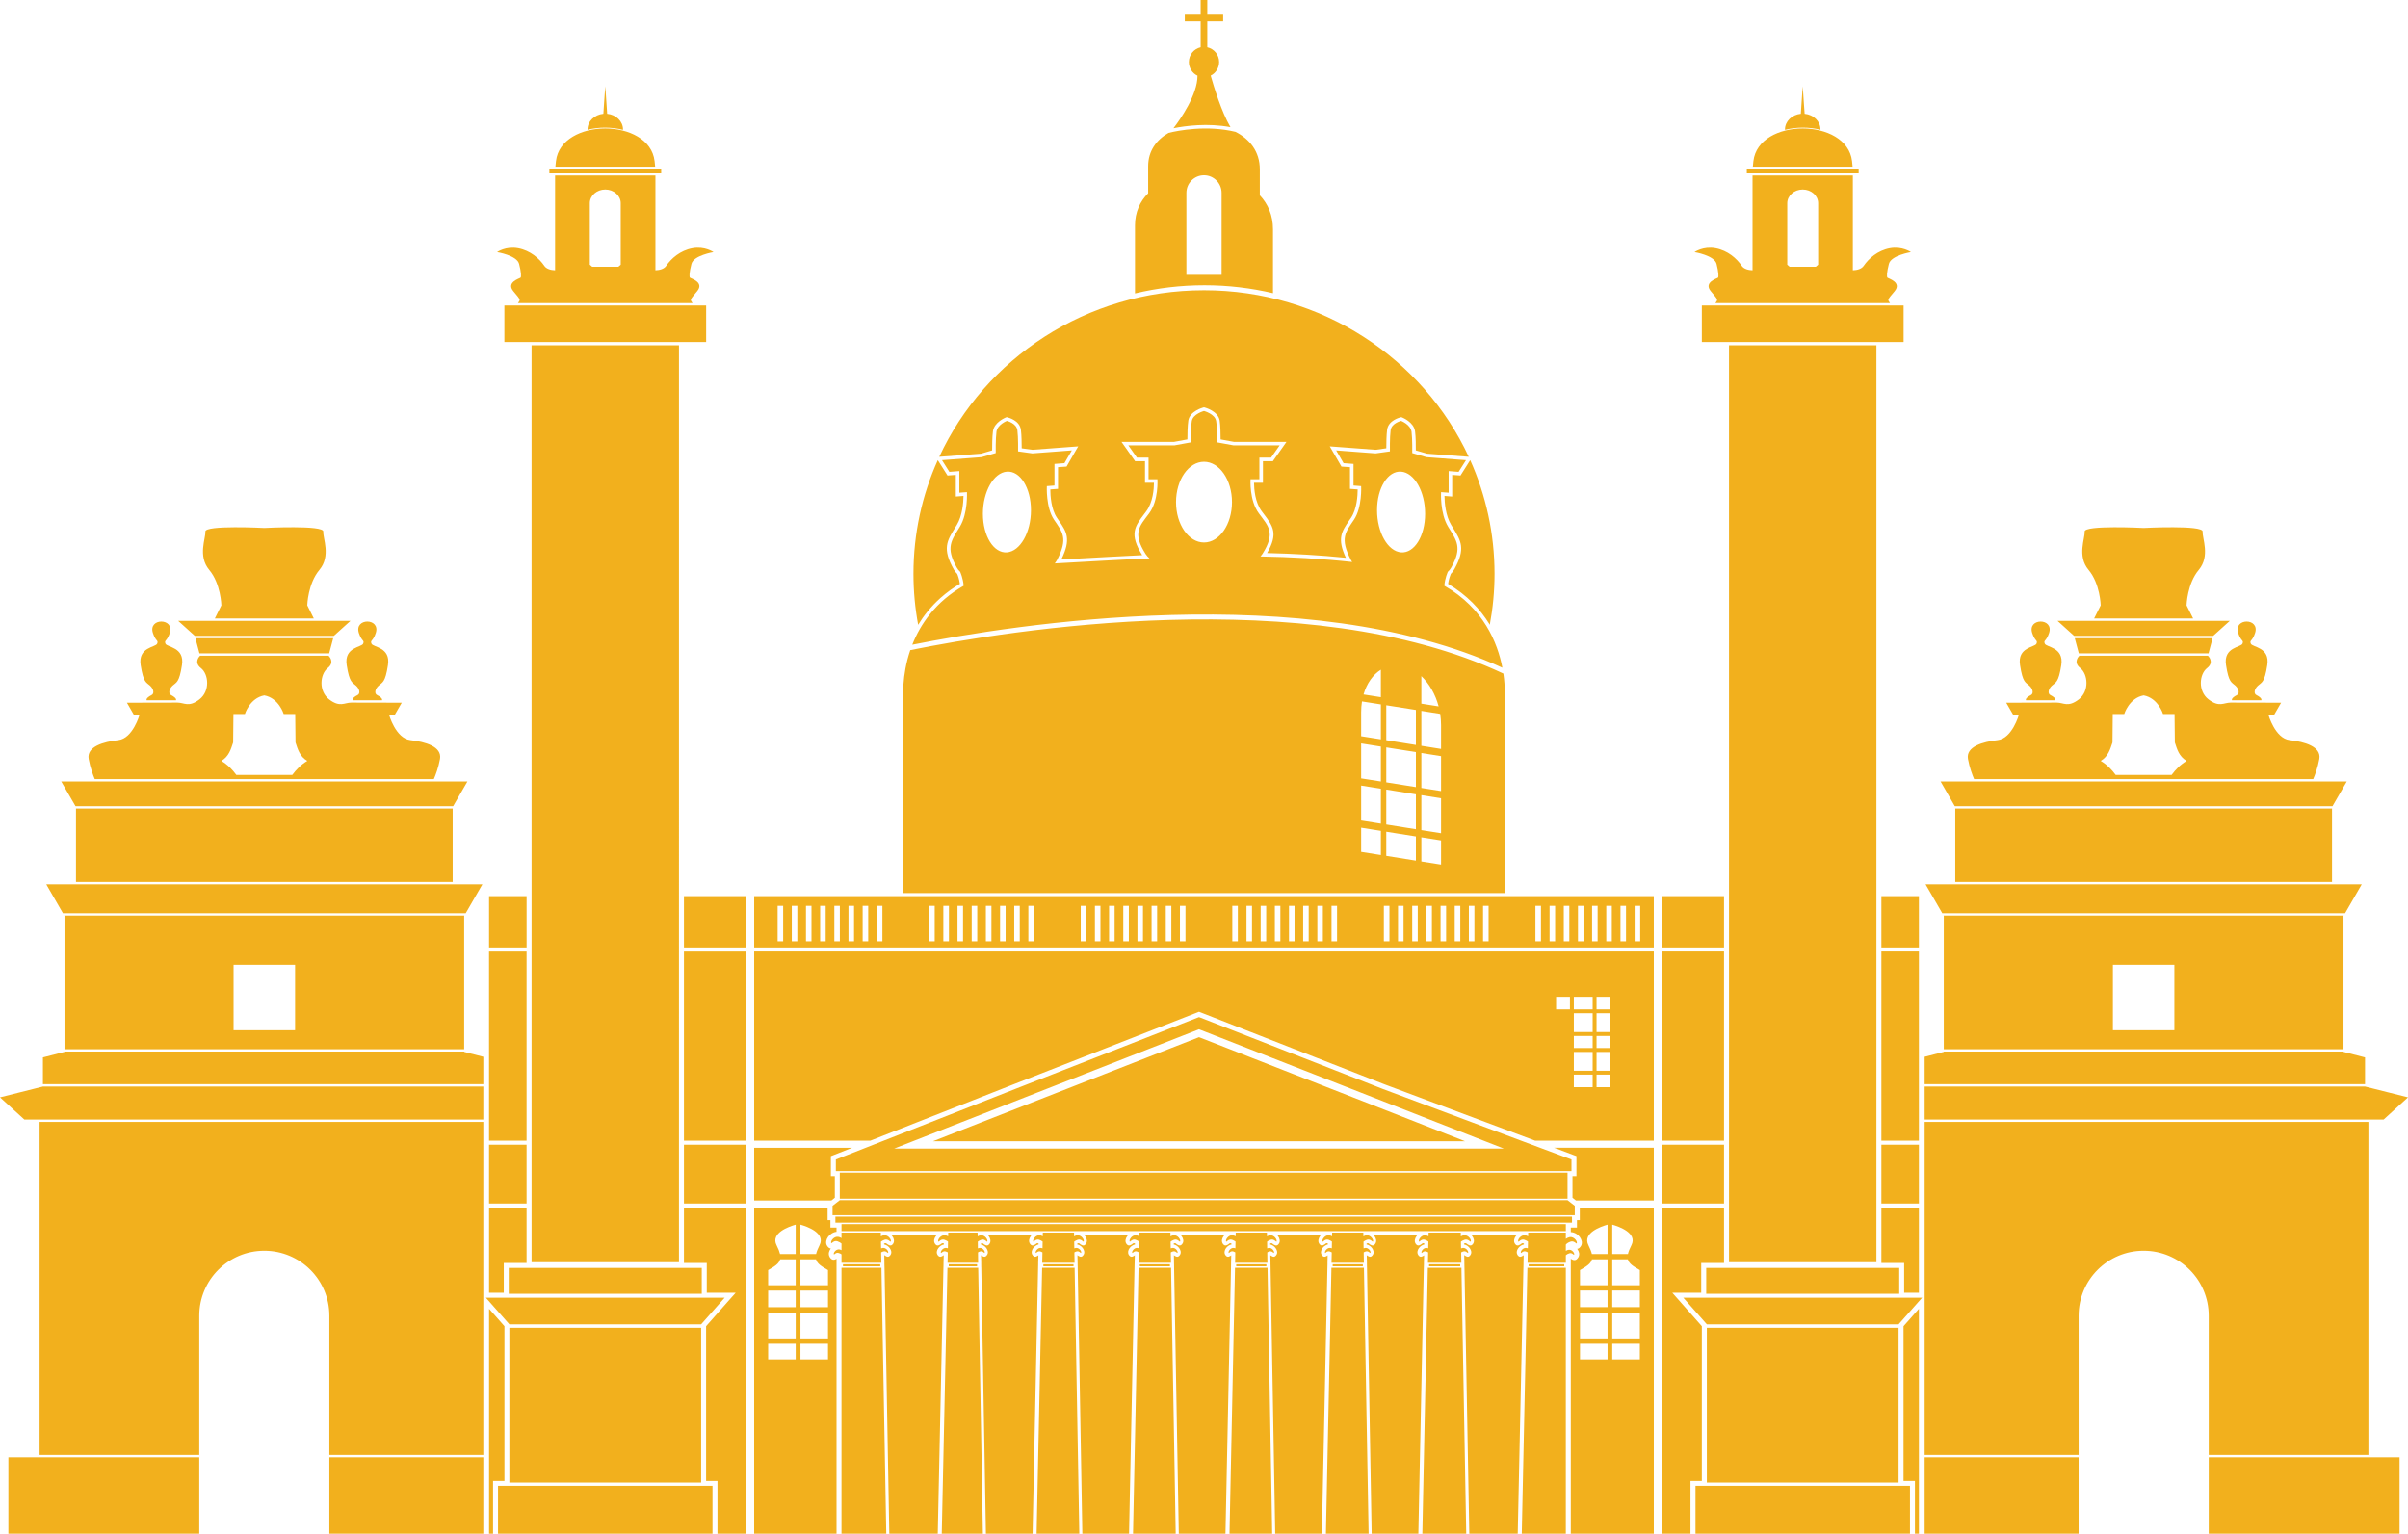 <?xml version="1.0" encoding="UTF-8"?>
<svg xmlns="http://www.w3.org/2000/svg" id="Layer_2" width="89.584" height="57.072" viewBox="0 0 89.584 57.072">
  <defs>
    <style>.cls-1{fill:#f2b01d;}</style>
  </defs>
  <g id="Layer_1-2">
    <path class="cls-1" d="m61.526,42.447h-4.413l-5.595-2.093-6.844-2.678-.067-.027-.067.027-6.845,2.678-5.318,2.093h-4.319v-7.04h33.468v7.04Zm-29.833-1.991h-.515v-.468h.515v.468Zm0-.612h-.515v-.7h.515v.7Zm0-.845h-.515v-.45h.515v.45Zm0-.595h-.515v-.7h.515v.7Zm-.515-1.312h.515v.468h-.515v-.468Zm-.145,3.364h-.7v-.468h.7v.468Zm0-.612h-.7v-.7h.7v.7Zm0-.845h-.7v-.45h.7v.45Zm0-.595h-.7v-.7h.7v.7Zm-.701-1.312h.7v.468h-.7v-.468Zm-.144,3.364h-.515v-.468h.515v.468Zm0-.612h-.515v-.7h.515v.7Zm0-.845h-.515v-.45h.515v.45Zm0-.595h-.515v-.7h.515v.7Zm-.515-1.312h.515v.468h-.515v-.468Zm-.071,13.492h-1.025v-.582h1.025v.582Zm1.202,0h-1.025v-.582h1.025v.582Zm-1.202-.781h-1.025v-.962h1.025v.962Zm1.202,0h-1.025v-.962h1.025v.962Zm-1.202-3.139h-.582c-.022-.09-.062-.196-.129-.327-.233-.453.46-.695.711-.766v1.093Zm.176-1.093c.251.071.944.313.711.766-.067.131-.107.237-.128.327h-.583v-1.093Zm-.176,3.071h-1.025v-.619h1.025v.619Zm1.202,0h-1.025v-.619h1.025v.619Zm-1.026-.817v-.964h.581c.039.161.198.261.445.401v.563h-1.026Zm-1.201-.563c.247-.14.406-.24.446-.401h.579v.964h-1.025v-.563Zm31.403,2.74h1.027v.582h-1.027v-.582Zm-1.2,0h1.025v.582h-1.025v-.582Zm1.2-1.161h1.027v.962h-1.027v-.962Zm-1.2,0h1.025v.962h-1.025v-.962Zm1.2-2.177v-1.093c.253.071.946.313.713.766-.067.131-.109.237-.129.327h-.584Zm-.175-1.093v1.093h-.583c-.02-.09-.062-.196-.128-.327-.232-.453.459-.695.711-.766m.175,2.451h1.027v.619h-1.027v-.619Zm-1.2,0h1.025v.619h-1.025v-.619Zm1.025-.197h-1.025v-.563c.247-.14.406-.24.445-.401h.58v.964Zm1.202-.563v.563h-1.027v-.964h.581c.04.161.199.261.446.401m-3.116-7.273h.515v.468h-.515v-.468Zm0-.845h.515v.7h-.515v-.7Zm0-.595h.515v.45h-.515v-.45Zm0-.845h.515v.7h-.515v-.7Zm.515-.612h-.515v.468h.515v-.468Zm.145,3.364h.7v-.468h-.7v.468Zm0-.612h.7v-.7h-.7v.7Zm0-.845h.7v-.45h-.7v.45Zm0-.595h.7v-.7h-.7v.7Zm.7-1.312h-.7v.468h.7v-.468Zm.145,3.364h.515v-.468h-.515v.468Zm0-.612h.515v-.7h-.515v.7Zm0-.845h.515v-.45h-.515v.45Zm0-.595h.515v-.7h-.515v.7Zm.515-1.312h-.515v.468h.515v-.468Zm-2.092,5.618l.709.266.12.044v.745h-.147v.806l.128.101h2.897v-1.962h-3.707Zm-26.888,1.962l.127-.101v-.806h-.147v-.743l.118-.046.676-.266h-3.647v1.962h2.873Zm27.507,12.4h3.088v-12.136h-2.754v.468h-.105v.277h-.229v.167c.078.004.148.029.208.067.053.034.097.076.131.122.035.05.06.106.069.159.01.062,0,.122-.032.173-.044.069-.09.099-.139.102l.01.013c.032.046.053.095.062.143.009.058,0,.114-.032.164-.078.123-.162.121-.266.056v-.002l-.011-.005v10.232Zm0-10.258c.009-.004.005-.002,0,0m2.375-13.107h.207v1.32h-.207v-1.32Zm-.527,0h.206v1.32h-.206v-1.32Zm-.528,0h.206v1.32h-.206v-1.32Zm-.528,0h.206v1.32h-.206v-1.32Zm-.525,0h.205v1.32h-.205v-1.32Zm-.528,0h.206v1.32h-.206v-1.32Zm-.528,0h.206v1.32h-.206v-1.32Zm-.527,0h.206v1.32h-.206v-1.32Zm-1.948,0h.206v1.32h-.206v-1.32Zm-.528,0h.206v1.32h-.206v-1.32Zm-.527,0h.208v1.32h-.208v-1.32Zm-.526,0h.206v1.32h-.206v-1.32Zm-.528,0h.206v1.32h-.206v-1.32Zm-.527,0h.206v1.32h-.206v-1.32Zm-.528,0h.206v1.32h-.206v-1.32Zm-.527,0h.208v1.32h-.208v-1.32Zm-1.947,0h.206v1.32h-.206v-1.32Zm-.527,0h.205v1.32h-.205v-1.32Zm-.528,0h.206v1.32h-.206v-1.32Zm-.527,0h.206v1.32h-.206v-1.32Zm-.526,0h.205v1.32h-.205v-1.32Zm-.528,0h.206v1.32h-.206v-1.32Zm-.527,0h.205v1.32h-.205v-1.32Zm-.528,0h.206v1.32h-.206v-1.32Zm-1.948,0h.206v1.32h-.206v-1.32Zm-.527,0h.207v1.32h-.207v-1.32Zm-.528,0h.206v1.32h-.206v-1.32Zm-.526,0h.206v1.32h-.206v-1.32Zm-.527,0h.207v1.32h-.207v-1.32Zm-.528,0h.206v1.32h-.206v-1.32Zm-.527,0h.206v1.32h-.206v-1.32Zm-.528,0h.206v1.32h-.206v-1.32Zm-1.948,0h.207v1.32h-.207v-1.32Zm-.526,0h.206v1.32h-.206v-1.32Zm-.527,0h.206v1.32h-.206v-1.32Zm-.528,0h.207v1.32h-.207v-1.32Zm-.527,0h.206v1.32h-.206v-1.32Zm-.528,0h.206v1.32h-.206v-1.32Zm-.527,0h.208v1.32h-.208v-1.32Zm-.526,0h.205v1.32h-.205v-1.32Zm-1.948,0h.207v1.32h-.207v-1.32Zm-.528,0h.207v1.32h-.207v-1.32Zm-.527,0h.207v1.32h-.207v-1.32Zm-.526,0h.205v1.32h-.205v-1.32Zm-.528,0h.206v1.32h-.206v-1.32Zm-.527,0h.205v1.32h-.205v-1.32Zm-.528,0h.206v1.32h-.206v-1.32Zm-.527,0h.206v1.32h-.206v-1.32Zm-.872,1.548h33.468v-1.909H28.058v1.909ZM45.777,4.732c-.853-.159-1.67-.05-2.121.04.254-.331.896-1.247.894-1.956-.19-.09-.321-.284-.321-.509,0-.268.189-.492.439-.548v-.965h-.591v-.246h.591v-.548h.247v.548h.59v.246h-.59v.965c.251.056.44.28.44.548,0,.223-.129.413-.314.507.111.39.404,1.357.736,1.918m-.985,1.789c.362,0,.655.295.655.656v3.049h-1.31v-3.049c0-.361.293-.656.655-.656m9.87,50.551v-.002l-.18-9.896-.003-.131v-.055l-.006-.286c.006.004.011.007.015.011.007.007.014.012.026.019h.002c.076.05.136.052.192-.038.025-.039.032-.083.025-.127-.007-.039-.027-.083-.053-.12-.025-.034-.058-.067-.099-.094-.033-.021-.072-.039-.115-.046v-.03c.013-.005.027-.012.043-.016.023-.008.053.016.069.029.012.008.021.015.031.022.078.05.141.052.198-.038.025-.041.033-.089.025-.138-.007-.044-.029-.092-.06-.136-.015-.019-.029-.037-.046-.055h1.711c-.016.018-.032.036-.046.055-.031.044-.053.092-.06.136v.002c-.008.047,0,.095.025.136.058.09.12.088.198.038.01-.007.019-.014.031-.022.016-.013.046-.037.069-.029v-.001.001h.002l.016.006h.002l.014.007.007.001-.002.034c-.041.007-.078.023-.111.044-.041.025-.074.058-.099.094-.028.037-.046.079-.053.12-.007.044,0,.088.025.127h-.002c.057.088.118.088.196.038.01-.007.018-.012.026-.019l.009-.007-.005.282-.002.129-.002.057-.211,9.894v.004h-1.802Zm-3.633,0v-.002l-.173-9.896-.002-.052v-.023l-.001-.056v-.055l-.006-.28.006.003v.002c.01.007.017.014.03.021.077.048.137.046.192-.042.023-.037.032-.081.023-.127-.007-.039-.025-.083-.053-.122-.026-.035-.06-.069-.102-.093-.03-.02-.066-.034-.103-.041v-.034c.013-.005.025-.01.039-.015.02-.006.046.015.062.028.012.01.021.017.033.026h.002c.078.048.14.046.194-.042.025-.041.032-.088.025-.138-.009-.044-.03-.095-.062-.137-.012-.018-.026-.036-.042-.052h1.651c-.015.016-.03.034-.042.052-.032.042-.055.093-.062.137-.009.05-.001.097.023.138.055.088.119.09.196.042.013-.007.021-.016.034-.026v.002c.016-.015.042-.036.062-.03h.001v.001l.016.006.016.007h.004l-.002.035c-.035.007-.069.021-.099.041-.042.024-.076.06-.101.093-.028.039-.047.081-.054.122-.007.044,0,.09.023.127.054.088.114.09.192.042.012-.007.019-.014.03-.021v-.002h.002l-.007.277v.055l-.004.131-.203,9.894v.004h-1.738Zm-3.587,0v-.002l-.173-9.896-.001-.052v-.023l-.002-.056v-.055l-.006-.28.006.003v.002c.01.007.017.012.03.021.076.048.137.046.192-.042.025-.037.03-.081.023-.127-.007-.041-.027-.083-.055-.122-.024-.035-.06-.071-.1-.093-.03-.02-.066-.034-.103-.041v-.034c.011-.005.023-.01.039-.015.02-.006.046.015.06.028.012.009.021.017.035.026h.002c.076.048.14.046.194-.042.025-.041.032-.088.023-.138-.007-.044-.028-.095-.06-.137-.014-.018-.028-.036-.044-.052h1.653c-.015.016-.03.034-.044.052-.031.042-.053.093-.061.137-.008.05-.002.097.024.138.055.088.117.09.194.042.014-.007.023-.016.036-.024v-.002c.015-.013.042-.034.061-.028.013.005.025.01.036.014v.035c-.036.007-.069.021-.099.041-.043.024-.076.058-.103.093-.028.039-.045.081-.052.122-.007.046-.002.09.023.127.054.088.114.09.192.042.012-.007.019-.014.03-.023l-.006.277v.055l-.003.131-.205,9.894v.004h-1.736Zm-3.587,0v-.002l-.175-9.896v-.052l-.003-.134-.004-.28.004.003.001.002c.009.007.016.014.03.021.076.048.138.046.193-.042.023-.037.03-.081.023-.127-.007-.039-.027-.083-.055-.122-.025-.033-.06-.069-.1-.093-.032-.02-.066-.034-.103-.041l-.002-.034c.013-.005.025-.01.041-.015.019-.006.046.015.06.028.012.01.023.017.034.026h.001c.078.048.14.046.194-.042.027-.041.034-.088.025-.138-.007-.044-.028-.093-.062-.137-.012-.018-.026-.036-.044-.052h1.655c-.016.016-.031.034-.044.052-.032.042-.054.093-.062.137-.008.05,0,.097.025.138.055.088.117.09.194.042.013-.007.023-.016.036-.026.014-.013.042-.034.06-.028h.001v.001l.016.006.016.007h.004v.035c-.036.007-.069.021-.101.041-.041.024-.076.058-.101.093-.028.039-.047.081-.052.122-.009.046-.002.09.021.127.054.088.116.09.192.042.014-.007.021-.014.03-.021l.002-.002-.006.277-.001.055-.002.131-.205,9.894v.004h-1.736Zm-3.589,0v-.002l-.173-9.896v-.052l-.002-.023v-.056l-.001-.055-.006-.28.006.003.001.002c.009.007.016.014.029.021.077.048.139.046.192-.042.025-.037.03-.081.023-.127-.007-.041-.025-.083-.053-.122-.025-.035-.06-.069-.102-.093-.03-.02-.066-.034-.103-.041v-.034c.011-.005.025-.01.039-.015.02-.006.046.015.062.028.012.01.023.017.033.026h.002c.078.048.14.046.194-.042.025-.041.034-.088.025-.138-.007-.044-.03-.093-.062-.137-.012-.018-.028-.036-.044-.052h1.655c-.017.016-.032.034-.044.052-.032.042-.055.093-.062.137-.009.05-.001.097.023.138.057.088.117.09.196.042.012-.007.023-.016.035-.026.014-.013.041-.034.06-.028h.002v.001l.016.006.016.007h.003v.035c-.037.007-.07.021-.1.041-.041.024-.076.058-.101.093-.028.039-.047.081-.054.122-.007.046,0,.09.022.127.055.088.117.09.193.042.012-.007.021-.014.03-.023h.002l-.006.277-.002.055-.003.131-.203,9.894v.004h-1.738Zm-3.587,0h1.736v-.004l.205-9.894.003-.131v-.055l.008-.277h-.002v.002c-.009.007-.018.014-.03.021-.078.048-.138.046-.192-.042-.025-.037-.03-.083-.023-.127.007-.041.026-.083.053-.122.026-.033.059-.069.102-.093.03-.02.063-.034.099-.041l.001-.035h-.005l-.014-.007-.018-.006v-.001c-.017-.006-.046.015-.061.03v-.002c-.013.01-.023.019-.034.026-.078.048-.141.046-.196-.042-.024-.041-.032-.088-.024-.138.008-.044.03-.095.061-.137.014-.018.029-.036.044-.052h-1.653c.018.016.032.034.044.052.032.042.053.093.06.137.009.05.002.097-.023.138-.054.088-.116.09-.194.042h-.002c-.014-.009-.023-.017-.033-.026-.016-.013-.042-.034-.062-.028-.014.005-.028.01-.039.015v.034c.037.007.073.021.103.041.042.024.076.058.102.093.026.039.046.081.053.122.007.046.002.09-.023.127-.055.088-.116.09-.192.042-.013-.009-.02-.014-.03-.021v-.002l-.006-.003.006.28v.055l.001.056v.023l.002.052.173,9.896v.002Zm13.188-16.42l4.638,1.816h-19.797l4.639-1.816,5.26-2.057,5.26,2.057Zm-5.211-2.331l5.309,2.077,5.309,2.079.673.263h-22.68l.67-.263,5.311-2.079,5.309-2.077.05-.019.049.019Zm12.168,8.854l-.21,9.897h1.639v-9.897h-1.429Zm.047-.054h1.323v-.076h-1.323v.076Zm-3.751.054l-.205,9.897h1.633l-.179-9.897h-1.249Zm.046-.054h1.157v-.076h-1.157v.076Zm-3.633.054l-.205,9.897h1.588l-.174-9.897h-1.209Zm.046-.054h1.122v-.076h-1.122v.076Zm-3.633.054l-.205,9.897h1.588l-.174-9.897h-1.209Zm.044-.054h1.122v-.076h-1.122v.076Zm-3.633.054l-.205,9.897h1.588l-.173-9.897h-1.21Zm.046-.054h1.122v-.076h-1.122v.076Zm-3.633.054l-.205,9.897h1.588l-.174-9.897h-1.209Zm.046-.054h1.122v-.076h-1.122v.076Zm-3.568.054h1.143l.175,9.897h-1.53l.212-9.897Zm.048-.054h1.053v-.076h-1.053v.076Zm21.556-1.253l-.002.137c-.037-.019-.074-.031-.106-.037-.164-.028-.3.17-.259.235.016.023.093-.113.227-.069.057.02.101.043.133.067l-.006.251c-.017-.007-.035-.011-.052-.014-.129-.021-.237.134-.203.185.012.019.072-.088.18-.053.028.009.053.02.072.032l-.007.388h1.424v-.281c.028-.026.067-.052.127-.07.106-.037.167.072.18.053.032-.051-.076-.207-.205-.185-.032.005-.069.017-.102.04v-.235c.033-.04.09-.079.176-.109.136-.044.214.092.228.067.042-.063-.094-.261-.258-.235-.046.009-.099.03-.146.064v-.231h-1.401Zm-3.704,0l-.003.137c-.035-.019-.071-.031-.103-.037-.158-.028-.291.17-.25.235.014.023.088-.113.22-.069.055.02.098.043.129.067l-.007.251c-.016-.007-.033-.011-.049-.014-.125-.021-.23.134-.198.185.011.019.071-.088.173-.053.028.009.053.02.072.032l-.008.388h1.242l-.007-.386c.021-.013.046-.025.076-.034.107-.035.167.072.181.053.032-.051-.075-.206-.204-.185-.018.003-.037.009-.057.016l-.005-.251c.033-.025.078-.048.136-.069.136-.044.212.092.227.069.043-.065-.093-.263-.257-.235-.034.006-.073.018-.11.039l-.001-.139h-1.197Zm-3.589,0l-.003.137c-.034-.019-.071-.031-.102-.037-.159-.028-.29.17-.251.235.016.023.092-.113.222-.069.055.02.096.043.127.067l-.005.251c-.018-.007-.033-.011-.051-.014-.124-.021-.23.134-.198.185.013.019.071-.088.175-.053.028.009.051.02.072.032l-.009.388h1.204l-.007-.386c.019-.013.044-.025.074-.034.104-.035.162.072.175.053.031-.051-.073-.206-.198-.185-.018.003-.035.009-.055.016l-.003-.251c.031-.025.074-.048.128-.069.133-.044.207.092.223.069.04-.065-.092-.263-.251-.235-.031.006-.069.018-.104.039l-.003-.139h-1.16Zm-3.587,0l-.003.137c-.034-.019-.071-.031-.103-.037-.158-.028-.291.17-.25.235.016.023.09-.113.222-.069.055.02.096.043.127.067l-.005.251c-.018-.007-.035-.011-.051-.014-.125-.021-.229.134-.198.185.013.019.071-.088.175-.053.028.009.051.02.07.032l-.007.388h1.202l-.005-.386c.019-.013.044-.025.074-.034.104-.035.162.072.174.053.032-.051-.072-.206-.197-.185-.018.003-.035.009-.055.016l-.003-.251c.031-.025.072-.048.129-.069.132-.044.206.092.222.069.039-.065-.092-.263-.251-.235-.033.006-.069.018-.104.039l-.003-.139h-1.16Zm-3.587,0l-.003.137c-.036-.019-.071-.031-.103-.037-.159-.028-.291.17-.25.235.014.023.09-.113.22-.069.055.02.097.043.129.067l-.005.251c-.018-.007-.035-.011-.051-.014-.126-.021-.23.134-.198.185.012.019.071-.088.175-.053.026.009.051.02.07.032l-.008.388h1.203l-.007-.386c.021-.013.046-.025.076-.034.102-.035.162.072.173.053.031-.051-.071-.206-.196-.185-.018.003-.037.009-.055.016l-.005-.251c.031-.025.074-.048.13-.069.131-.044.207.092.221.069.041-.065-.092-.263-.251-.235-.032.006-.069.018-.104.039l-.002-.139h-1.159Zm-3.589,0l-.003.137c-.034-.019-.069-.031-.101-.037-.16-.028-.291.17-.25.235.014.023.09-.113.22-.069.055.02.096.043.127.067l-.005.251c-.018-.007-.033-.011-.051-.014-.125-.021-.23.134-.198.185.014.019.073-.088.175-.053.028.009.051.02.072.032l-.009.388h1.204l-.007-.386c.019-.013.044-.025.074-.034.104-.035.162.072.175.053.031-.051-.073-.206-.198-.185-.018.003-.035.009-.053.016l-.005-.251c.031-.025.074-.048.13-.069.131-.044.207.092.221.069.04-.065-.092-.263-.251-.235-.031.006-.069.018-.104.039l-.002-.139h-1.161Zm-3.52,0h1.092l.004.139c.035-.021.071-.033.104-.039.159-.028.291.17.251.235-.016.023-.09-.113-.221-.069-.056.021-.099.044-.13.069l.003.251c.02-.007.037-.013.055-.016.125-.021.229.134.197.185-.012.019-.07-.088-.174-.053-.03.009-.055.021-.074.034l.005.386h-1.136l.009-.388c-.022-.012-.045-.023-.075-.032-.105-.035-.167.072-.18.053-.031-.051.076-.206.205-.185.016.003.035.007.053.014l.005-.251c-.033-.024-.076-.047-.132-.067-.136-.044-.212.092-.228.069-.042-.065.094-.263.258-.235.034.006.071.018.106.037l.003-.137Zm23.04-2.289h.147v-.432l-7.012-2.622-6.844-2.677-6.845,2.677-6.666,2.622v.432h27.22Zm0,.057h-27.074v.969h27.074v-.969Zm.166,1.584h-27.509v-.349l.27-.21h27.073l.27.21v.349h-.104Zm-.229.276h-27.174v-.221h27.403v.221h-.229Zm-25.486.317h25.486v-.261h-26.947v.261h1.461Zm.021,1.177h-1.482v-.314c-.026-.019-.058-.037-.102-.049-.106-.037-.168.07-.18.051-.032-.051.074-.205.205-.184.023.004.051.013.077.027v-.247c-.033-.03-.083-.06-.151-.083-.136-.044-.214.091-.23.067-.04-.064.096-.261.26-.233.037.005.081.021.121.046v-.203h1.463l.002.139c.037-.021.074-.033.107-.039.164-.028.3.17.26.235-.016.023-.094-.113-.23-.069-.058.021-.1.044-.134.069l.006.251c.019-.007.037-.013.056-.016.129-.021.237.134.203.185-.012.019-.072-.088-.18-.053-.03.009-.056.021-.078.034l.007.386Zm-.04.055h-1.387v.076h1.387v-.076Zm12.044-29.862c.575,0,1.041.673,1.041,1.502s-.466,1.502-1.041,1.502-1.041-.673-1.041-1.502.466-1.502,1.041-1.502m-10.927,7.009c3.619-.731,14.759-2.557,22.064.873.08.542.046.912.046.912v7.256h-22.366v-7.256s-.076-.813.256-1.785m12.901,7.338h-.974v-.898h.974v.898Zm0-1.166h-.974v-1.302h.974v1.302Zm0-1.569h-.974v-1.302h.974v1.302Zm-.044-2.871c.028.135.044.272.044.413v.89h-.974v-1.303h.93Zm-.93-1.289c.39.231.696.591.852,1.021h-.852v-1.021Zm-2.854,1.021c.158-.43.464-.79.853-1.021v1.021h-.853Zm-.12,1.571v-.89c0-.141.015-.278.044-.413h.929v1.303h-.973Zm0,.266h.974v1.302h-.974v-1.302Zm0,1.569h.974v1.302h-.974v-1.302Zm.973,2.468h-.974v-.898h.974v.898Zm1.733,0h-1.464v-.898h1.464v.898Zm0-1.166h-1.464v-1.302h1.464v1.302Zm0-1.569h-1.464v-1.302h1.464v1.302Zm0-1.568h-1.464v-1.302h1.464v1.302Zm-.732-2.864c.259,0,.506.049.732.141v1.152h-1.464v-1.152c.226-.092.473-.141.732-.141m-5.846,6.438v.9l-.734.117v-.9l.734-.117Zm0-1.568v1.3l-.734.117v-1.301l.734-.116Zm0-1.569v1.301l-.734.116v-1.3l.734-.117Zm-.031-1.563c.021.129.031.265.031.408v.887l-.734.116v-1.3l.703-.111Zm-.703-1.179c.295.184.524.507.644.92l-.644.102v-1.022Zm-2.149,1.364c.12-.452.348-.849.643-1.126v1.024l-.643.102Zm-.09,1.583v-.889c0-.142.011-.281.032-.417l.701-.111v1.3l-.733.117Zm0,1.568v-1.3l.733-.116v1.3l-.733.116Zm0,1.569v-1.3l.733-.117v1.301l-.733.116Zm.733,1.052l-.733.116v-.9l.733-.116v.9Zm1.305-1.108v.899l-1.103.177v-.9l1.103-.176Zm0-1.569v1.3l-1.103.177v-1.3l1.103-.177Zm0-1.569v1.301l-1.103.176v-1.302l1.103-.175Zm0-1.568v1.3l-1.103.177v-1.303l1.103-.174Zm-.552-1.474c.196-.031.381-.012.552.052v1.154l-1.103.174v-1.152c.17-.118.357-.198.551-.228m13.179,6.031v.9l.734.117v-.9l-.734-.117Zm0-1.568v1.3l.734.117v-1.301l-.734-.116Zm0-1.569v1.301l.734.116v-1.3l-.734-.117Zm.031-1.563c-.021.129-.031.265-.031.406v.889l.734.116v-1.3l-.703-.111Zm.703-1.179c-.295.184-.525.507-.645.92l.645.102v-1.022Zm2.149,1.364c-.12-.452-.35-.849-.643-1.126v1.024l.643.102Zm.09,1.583v-.889c0-.142-.011-.281-.032-.417l-.701-.111v1.3l.733.117Zm0,1.568v-1.3l-.733-.116v1.3l.733.116Zm0,1.569v-1.3l-.733-.117v1.301l.733.116Zm-.733,1.052l.733.116v-.9l-.733-.116v.9Zm-1.305-1.108v.899l1.102.177v-.9l-1.102-.176Zm0-1.569v1.3l1.102.177v-1.3l-1.102-.177Zm0-1.569v1.301l1.102.176v-1.302l-1.102-.175Zm0-1.568v1.3l1.102.177v-1.303l-1.102-.174Zm.552-1.474c.194.03.379.11.55.228v1.152l-1.102-.174v-1.154c.171-.064.356-.083.552-.052m-14.666-7.22c.494-.037.895.606.895,1.435s-.401,1.531-.895,1.569c-.492.037-.893-.606-.893-1.435s.401-1.531.893-1.569m14.666,0c.492.038.893.74.893,1.569s-.401,1.472-.893,1.435c-.494-.038-.895-.74-.895-1.569s.401-1.472.895-1.435m-17.967,5.7c-.115-.616-.175-1.251-.175-1.899,0-1.505.323-2.934.905-4.229l.046.072.274.434.042.067.079-.007.23-.016v.805l.143-.011.142-.012c-.003.238-.037.73-.248,1.08-.034.056-.051.083-.067.109-.298.48-.48.775-.05,1.539h-.002c.022.037.046.072.073.106.017.022.039.045.06.067.023.052.077.197.1.372-.121.072-.24.148-.351.227-.132.097-.256.195-.368.295-.352.314-.623.655-.833,1.001m20.538-6.128c.58,1.295.905,2.724.905,4.229,0,.648-.062,1.283-.177,1.899l-.017-.032c-.334-.54-.822-1.069-1.534-1.491.023-.175.08-.32.101-.372.021-.022.042-.045.06-.067.025-.032.049-.068.071-.106.43-.764.247-1.059-.05-1.539-.018-.026-.033-.053-.067-.109-.212-.35-.247-.842-.249-1.08l.143.012.143.011v-.805l.23.016.079.007.042-.067.274-.434.046-.072Zm-36.501,30.983h.547v-1.108h.848v-2.061h-1.395v3.169Zm.148,8.967v-1.966h.424v-5.757l-.572-.647v8.37h.148Zm9.412-12.136h-2.31v2.061h.849v1.108h1.076l-.272.305-.829.939v5.757h.423v1.966h1.063v-12.136Zm-8.165-.152h-1.396v-2.188h1.396v2.188Zm8.165,0h-2.31v-2.188h2.31v2.188Zm-8.165-2.337h-1.396v-7.04h1.396v7.04Zm8.165,0h-2.31v-7.04h2.31v7.04Zm-2.31-9.101h2.31v1.909h-2.31v-1.909Zm-7.25,0h1.396v1.909h-1.396v-1.909Zm26.597-22.546c4.379,0,8.15,2.542,9.849,6.198l-.093-.007-1.456-.109-.42-.122c.002-.164,0-.499-.028-.709-.046-.348-.473-.512-.475-.514l-.039-.014-.04.011c0,.001-.438.1-.486.458-.026.2-.03.519-.03.69l-.4.055-1.456-.109-.247-.018.124.215.275.475.035.062.069.005.249.017v.807l.123.009.163.012c0,.226-.03.731-.245,1.053-.015.022-.041.06-.068.099-.282.413-.462.676-.125,1.392-.487-.049-.974-.088-1.463-.116-.487-.03-.975-.048-1.469-.06.427-.727.215-1.008-.122-1.452-.019-.025-.042-.055-.078-.104-.249-.334-.284-.83-.286-1.059h.332v-.804h.371l.038-.057.32-.453.146-.209h-1.955l-.495-.091c0-.173-.004-.503-.034-.699-.055-.355-.549-.484-.549-.485l-.035-.009-.035.009c0,.001-.496.13-.549.485-.03.196-.034.526-.034.699l-.496.091h-1.956l.148.209.319.453.039.057h.369v.804h.333c-.001.229-.037.725-.285,1.059-.037.049-.059.079-.078.104-.349.46-.565.744-.074,1.531-.858.041-1.706.089-2.553.136l-.457.025c.377-.766.196-1.032-.096-1.456-.026-.039-.054-.077-.067-.099-.217-.322-.245-.827-.245-1.053l.162-.012.124-.009v-.807l.249-.017.069-.005.035-.062.273-.475.126-.215-.249.018-1.454.109-.4-.055c0-.171-.004-.49-.03-.69-.048-.358-.486-.457-.488-.458l-.038-.011-.041.014c0,.002-.427.166-.473.514-.028.21-.03.545-.03.709l-.418.122-1.457.109-.092.007c1.697-3.656,5.47-6.198,9.849-6.198m-8.942,10.997c-1.048.597-1.609,1.43-1.911,2.194,3.728-.745,14.671-2.492,21.953.855-.178-.926-.697-2.216-2.158-3.049.018-.278.129-.52.129-.52.049-.042.092-.095.127-.159.425-.753.194-1.007-.115-1.516-.31-.508-.264-1.289-.264-1.289l.282.021v-.805l.37.029.276-.435-1.468-.111-.532-.153s.009-.521-.026-.791c-.035-.271-.388-.406-.388-.406,0,0-.355.082-.39.348-.035.265-.026.787-.026.787l-.532.074-1.468-.111.276.475.37.028v.804l.283.022s.044.788-.265,1.249c-.309.462-.54.683-.115,1.498.014.028.028.053.046.077-1.134-.123-2.271-.187-3.411-.206.027-.03.052-.062.075-.097.494-.785.225-1.022-.135-1.507-.361-.485-.309-1.27-.309-1.27h.329v-.805h.434l.319-.455h-1.711l-.618-.113s.009-.521-.032-.789c-.04-.268-.453-.377-.453-.377,0,0-.413.109-.454.377-.042.268-.031.789-.031.789l-.62.113h-1.709l.319.455h.432v.805h.33s.053.785-.308,1.27c-.362.485-.629.722-.135,1.507.043.065.092.122.149.169-1.177.052-2.354.122-3.528.187l.025-.028c.023-.032.044-.065.064-.102.423-.815.194-1.036-.115-1.498-.309-.461-.266-1.249-.266-1.249l.284-.022v-.804l.37-.028.276-.475-1.468.111-.532-.074s.009-.522-.026-.787c-.035-.266-.39-.348-.39-.348,0,0-.353.135-.388.406-.036.27-.027.791-.027.791l-.531.153-1.468.111.274.435.372-.029v.805l.282-.021s.044.781-.264,1.289c-.311.509-.54.763-.115,1.516.035.064.078.117.127.159,0,0,.111.242.129.52m-4.544,35.275v-9.897h1.486l.18,9.897h-1.666Zm1.779,0h1.803v-.004l.21-9.894.002-.057.002-.129.007-.282-.011.007c-.007.007-.016.012-.024.019-.078.05-.14.05-.196-.038-.023-.039-.032-.083-.023-.127.007-.041.024-.083.053-.12.024-.036.058-.069.097-.094.033-.021.072-.037.113-.044v-.034c-.013-.005-.025-.01-.039-.014-.025-.008-.053.016-.071.029-.01.008-.019.015-.03.022-.078.05-.141.052-.198-.038-.026-.041-.033-.089-.026-.136v-.002c.007-.044.03-.092.062-.136.012-.019.028-.037.046-.055h-1.714c.018.018.034.036.046.055.034.044.055.092.062.136.007.049,0,.097-.025.138-.058.09-.12.088-.199.038v-.001c-.011-.007-.019-.013-.03-.021-.016-.013-.046-.037-.071-.029-.016.004-.028.009-.042.016l.002.03c.04.007.079.025.114.046.041.027.075.06.099.094.027.037.046.081.053.12.007.044,0,.088-.025.127v.001c-.058.087-.119.087-.195.037h.001c-.014-.007-.019-.012-.028-.019-.003-.004-.007-.007-.012-.011l.005.286v.055l.004.131.178,9.896v.002Zm14.274-46.163v-2.377c0-.52-.187-.942-.49-1.265v-.965c0-.665-.378-1.129-.905-1.396-1.075-.259-2.143-.047-2.488.038-.45.255-.761.67-.761,1.242v1.005c-.303.304-.49.703-.49,1.197v2.53c.829-.199,1.695-.304,2.588-.304.877,0,1.729.103,2.546.295m24.03,37.196h-.549v-1.108h-.847v-2.061h1.396v3.169Zm-.148,8.967v-1.966h-.424v-5.757l.572-.647v8.37h-.148Zm-9.412-12.136h2.31v2.061h-.849v1.108h-1.076l.27.305.829.939v5.757h-.422v1.966h-1.062v-12.136Zm8.164-.152h1.396v-2.188h-1.396v2.188Zm-8.164,0h2.31v-2.188h-2.31v2.188Zm8.164-2.337h1.396v-7.04h-1.396v7.04Zm-8.164,0h2.31v-7.04h-2.31v7.04Zm2.31-9.101h-2.31v1.909h2.31v-1.909Zm7.25,0h-1.396v1.909h1.396v-1.909ZM22.588,4.234l-.03-.448-.04-.577-.041.577-.03.448c-.332.032-.589.281-.589.583v.012c.423-.106.898-.104,1.32.003v-.015c0-.302-.258-.551-.59-.583m1.765,1.763c.008.072.014.139.021.205h-3.712c.007-.066.012-.133.021-.205.187-1.622,3.483-1.622,3.67,0m-1.835.282h2.08v.171h-4.16v-.171h2.08Zm.575,3.571c-.03.025-.06.05-.088.076h-.974c-.028-.026-.058-.053-.088-.076v-2.29c0-.28.257-.508.575-.508.317,0,.575.228.575.508v2.29Zm-3.822,1.428h6.493c-.092-.134-.113-.104.171-.441.285-.339-.243-.477-.268-.507-.026-.03-.026-.194.057-.511.083-.318.82-.436.82-.436,0,0-.324-.23-.783-.145-.459.085-.791.383-.976.655-.078.116-.242.159-.401.164v-3.527h-3.733v3.527c-.159-.005-.323-.048-.401-.164-.185-.272-.517-.57-.975-.655-.459-.085-.782.145-.782.145,0,0,.736.118.819.436.083.317.083.481.056.511-.026.03-.552.168-.268.507.284.337.263.307.171.441m-.321,38.131h7.135v5.757h-7.135v-5.757Zm0-.129h7.135l.875-.991h-8.885l.875.991Zm-.023-2.099h7.181v.963h-7.181v-.963Zm.849-.212h5.484V12.847h-5.484v34.122Zm-1.011-35.603h7.506v1.36h-7.506v-1.36Zm-.237,43.924h7.979v1.782h-7.979v-1.782ZM66.996,4.234l.03-.448.04-.577.039.577.032.448c.331.032.589.281.589.583v.012c-.423-.106-.898-.104-1.32.003v-.015c0-.302.258-.551.59-.583m-1.765,1.763c-.009.072-.016.139-.021.205h3.712c-.007-.066-.012-.133-.021-.205-.187-1.622-3.483-1.622-3.67,0m1.835.282h-2.08v.171h4.161v-.171h-2.081Zm-.575,3.571c.03.025.058.05.088.076h.974c.028-.026.058-.051.087-.076v-2.29c0-.28-.256-.508-.574-.508-.317,0-.575.228-.575.508v2.29Zm3.822,1.428h-6.495c.093-.134.115-.104-.17-.441-.284-.339.242-.477.269-.507.024-.03.024-.194-.057-.511-.083-.318-.82-.436-.82-.436,0,0,.324-.23.783-.145.459.085.789.383.974.655.08.116.244.159.402.164v-3.527h3.732v3.527c.161-.005.323-.048.403-.164.187-.272.516-.57.973-.655.459-.085.784.145.784.145,0,0-.736.118-.819.436-.083.317-.083.481-.056.511.024.03.55.168.268.507-.284.337-.263.307-.171.441m.319,38.131h-7.133v5.757h7.133v-5.757Zm0-.129h-7.133l-.876-.991h8.886l-.877.991Zm.025-2.099h-7.181v.963h7.181v-.963Zm-.849-.212h-5.484V12.847h5.484v34.122Zm1.011-35.603h-7.506v1.36h7.506v-1.36Zm.237,43.924h-7.979v1.782h7.979v-1.782ZM5.689,23.555c.102.321.215.257.158.397-.056.139-.716.125-.614.796.104.67.212.638.351.769.14.129.161.298.052.349-.108.053-.207.131-.18.193h1.092c.026-.062-.073-.14-.18-.193-.108-.051-.087-.22.051-.349.139-.131.249-.099.351-.769.103-.671-.557-.657-.614-.796-.056-.14.057-.076.161-.397.183-.568-.812-.568-.628,0m8.291,0c.183-.568-.812-.568-.629,0,.105.321.217.257.159.397-.054.139-.716.125-.612.796.102.67.212.638.349.769.142.129.161.298.053.349-.109.053-.206.131-.18.193h1.093c.024-.062-.073-.14-.181-.193-.109-.051-.088-.22.052-.349.139-.131.247-.099.349-.769.104-.671-.556-.657-.612-.796-.058-.14.056-.076.159-.397m-4.147-3.908s2.216-.115,2.195.134c-.019.247.289.908-.143,1.424-.434.515-.453,1.321-.453,1.321l.243.489h-3.682l.243-.489s-.019-.806-.453-1.321c-.432-.516-.124-1.177-.143-1.424-.021-.249,2.193-.134,2.193-.134m0,3.456h3.206l-.619.558h-5.172l-.619-.558h3.204Zm0,.646h2.564l-.15.563h-4.826l-.15-.563h2.562Zm0,.651h2.389s.259.231-.028.459c-.288.226-.351.855.051,1.166.402.309.568.12.822.12l1.88.004-.255.441h-.22s.247.889.794.951c.547.061,1.186.238,1.104.702-.06.33-.169.612-.229.748H3.525c-.058-.136-.167-.418-.226-.748-.082-.464.556-.641,1.103-.702.545-.062.792-.951.792-.951h-.218l-.254-.441,1.879-.004c.254,0,.42.189.82-.12.402-.311.342-.94.053-1.166-.289-.228-.028-.459-.028-.459h2.387Zm0,4.436h1.041c.145-.196.318-.378.558-.521-.283-.169-.353-.43-.438-.686l-.011-1.059h-.428s-.178-.594-.722-.693c-.542.099-.722.693-.722.693h-.426l-.011,1.059c-.086.256-.155.517-.438.686.24.143.413.325.556.521h1.041Zm0,.243h7.557l-.531.92H2.809l-.531-.92h7.555Zm0,1.006h7.008v2.735H2.827v-2.735h7.006Zm0,2.823h8.113l-.619,1.073H2.341l-.619-1.073h8.111Zm0,1.161h7.444l-.008.012v4.964H2.4v-4.964l-.009-.012h7.442Zm0,4.268h1.145v-2.436h-2.288v2.436h1.143Zm0,.794h7.436v.011l.712.183v1.02H1.597v-.997l.803-.206v-.011h7.433Zm0,1.301h8.148v1.228H.907l-.907-.826,1.597-.402h8.236Zm0,1.316h8.148v12.392h-5.727v-5.179c0-1.336-1.083-2.419-2.421-2.419-1.335,0-2.419,1.083-2.419,2.419v5.179H1.473v-12.392h8.36Zm8.148,15.324h-5.727v-2.844h5.727v2.844Zm-17.669,0h7.102v-2.844H.312v2.844ZM83.895,23.555c-.102.321-.215.257-.159.397.057.139.717.125.613.796-.102.67-.21.638-.349.769-.14.129-.161.298-.052.349.108.053.205.131.18.193h-1.094c-.024-.062.073-.14.182-.193.108-.051.086-.22-.051-.349-.14-.131-.249-.099-.351-.769-.104-.671.556-.657.612-.796.058-.14-.056-.076-.159-.397-.183-.568.812-.568.628,0m-8.291,0c-.183-.568.812-.568.628,0-.104.321-.217.257-.16.397.056.139.716.125.614.796-.102.67-.212.638-.351.769-.14.129-.159.298-.052.349.108.053.207.131.181.193h-1.093c-.026-.062.073-.14.18-.193.108-.051.089-.22-.051-.349-.139-.131-.247-.099-.349-.769-.104-.671.556-.657.612-.796.057-.14-.056-.076-.159-.397m4.145-3.908s-2.214-.115-2.195.134c.021.247-.288.908.145,1.424.434.515.453,1.321.453,1.321l-.245.489h3.684l-.245-.489s.021-.806.455-1.321c.432-.516.123-1.177.143-1.424.021-.249-2.195-.134-2.195-.134m0,3.456h-3.204l.617.558h5.174l.619-.558h-3.206Zm0,.646h-2.562l.15.563h4.826l.15-.563h-2.564Zm0,.651h-2.389s-.259.231.03.459c.287.226.349.855-.053,1.166-.401.309-.566.12-.82.12l-1.881.004.255.441h.219s-.247.889-.792.951c-.547.061-1.186.238-1.105.702.06.33.17.612.228.748h12.616c.06-.136.169-.418.227-.748.083-.464-.555-.641-1.102-.702-.546-.062-.794-.951-.794-.951h.22l.254-.441-1.879-.004c-.254,0-.42.189-.822-.12-.402-.311-.341-.94-.051-1.166.287-.228.028-.459.028-.459h-2.389Zm0,4.436h-1.041c-.143-.196-.316-.378-.556-.521.282-.169.351-.43.438-.686l.01-1.059h.427s.18-.594.722-.693c.543.099.722.693.722.693h.428l.011,1.059c.085.256.153.517.438.686-.24.143-.413.325-.558.521h-1.041Zm0,.243h-7.555l.529.92h14.052l.531-.92h-7.557Zm0,1.006h-7.008v2.735h14.016v-2.735h-7.008Zm0,2.823h-8.113l.621,1.073h14.986l.619-1.073h-8.113Zm0,1.161h-7.442l.007.012v4.964h14.87v-4.964l.007-.012h-7.442Zm0,4.268h-1.143v-2.436h2.286v2.436h-1.143Zm0,.794h-7.435v.011l-.712.183v1.02h16.383v-.997l-.801-.206v-.011h-7.435Zm0,1.301h-8.147v1.228h17.075l.907-.826-1.599-.402h-8.236Zm0,1.316h-8.147v12.392h5.728v-5.179c0-1.336,1.083-2.419,2.419-2.419,1.337,0,2.421,1.083,2.421,2.419v5.179h5.94v-12.392h-8.361Zm-8.147,15.324h5.727v-2.844h-5.727v2.844Zm17.668,0h-7.1v-2.844h7.1v2.844Zm-61.212,0h3.063v-10.23c-.099.058-.18.053-.254-.064l.002-.001c-.032-.05-.041-.106-.032-.165.009-.045.03-.097.062-.141l.01-.014c-.051-.002-.095-.032-.139-.1-.032-.052-.042-.112-.032-.173.009-.053.034-.11.069-.159.032-.046.078-.088.131-.122.053-.035.116-.06.183-.065v-.157h-.227v-.277h-.105v-.468h-2.731v12.136Z"></path>
  </g>
</svg>
